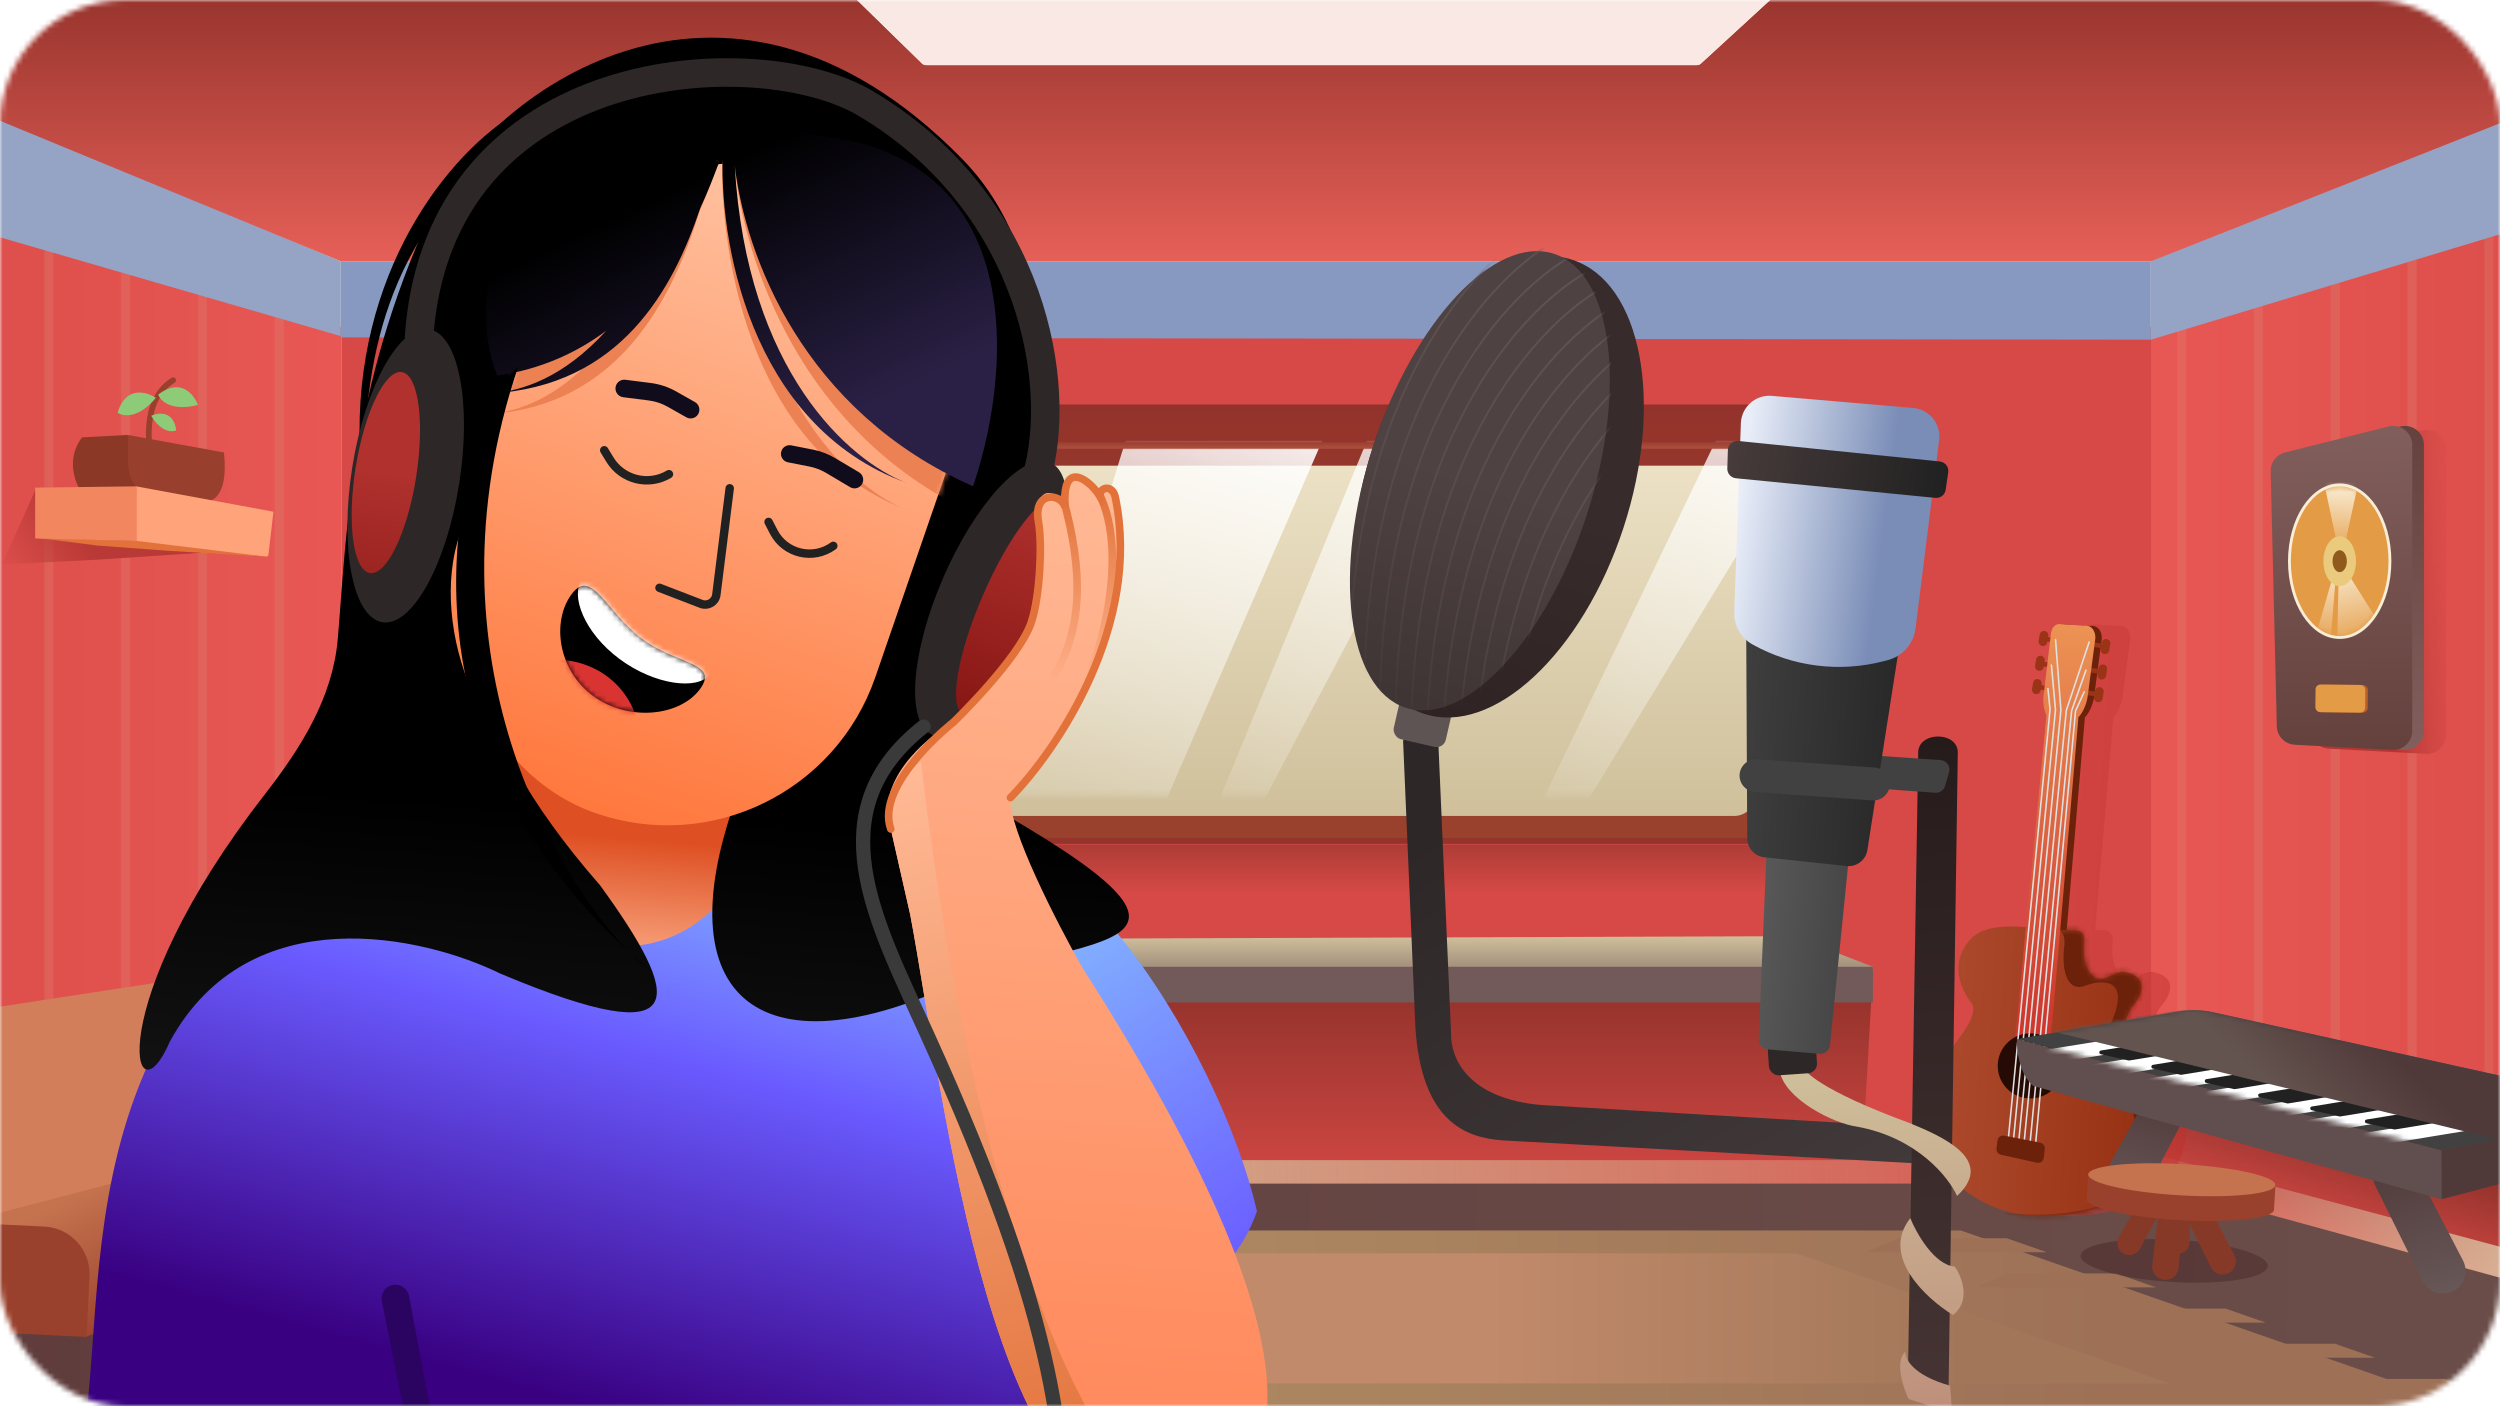 <svg width="480" height="270" viewBox="0 0 480 270" fill="none" xmlns="http://www.w3.org/2000/svg">
<mask id="mask0_538_8843" style="mask-type:alpha" maskUnits="userSpaceOnUse" x="0" y="0" width="480" height="270">
<rect width="480" height="270" rx="24" fill="#C4C4C4"/>
</mask>
<g mask="url(#mask0_538_8843)">
<rect x="65.641" y="62.727" width="351.453" height="165" fill="#D64946"/>
<rect x="60.75" y="222" width="356.5" height="5.75" fill="url(#paint0_linear_538_8843)"/>
<path d="M65.641 230.225V62.809L-0.599 43.636H-11.271L-17.778 263.182L65.641 230.225Z" fill="url(#paint1_linear_538_8843)"/>
<path d="M413 229.75V62.75L476.625 43.625H486.875L493.125 262.625L413 229.75Z" fill="url(#paint2_linear_538_8843)"/>
<mask id="mask1_538_8843" style="mask-type:alpha" maskUnits="userSpaceOnUse" x="-18" y="43" width="512" height="220">
<path d="M62.125 229.75V227.75H413V229.75L493.125 262.625L486.875 43.625H476.625L414.663 62.25H60.75V62.337L-1.5 43.625H-11.75L-18 262.625L62.125 229.75Z" fill="url(#paint3_linear_538_8843)"/>
</mask>
<g mask="url(#mask1_538_8843)">
<rect x="170.75" y="231" width="174.75" height="1.749" transform="rotate(-90 170.75 231)" fill="#D1B593" fill-opacity="0.2"/>
<rect x="477" y="256.5" width="217" height="1.749" transform="rotate(-90 477 256.5)" fill="#D1B593" fill-opacity="0.15"/>
<rect x="462.25" y="256.5" width="217" height="1.749" transform="rotate(-90 462.25 256.5)" fill="#D1B593" fill-opacity="0.15"/>
<rect x="447.5" y="256.5" width="217" height="1.749" transform="rotate(-90 447.5 256.5)" fill="#D1B593" fill-opacity="0.15"/>
<rect x="432.75" y="256.5" width="217" height="1.749" transform="rotate(-90 432.75 256.5)" fill="#D1B593" fill-opacity="0.15"/>
<rect x="418" y="256.5" width="217" height="1.749" transform="rotate(-90 418 256.5)" fill="#D1B593" fill-opacity="0.15"/>
<rect x="52.75" y="229.75" width="217" height="1.749" transform="rotate(-90 52.75 229.75)" fill="#D1B593" fill-opacity="0.15"/>
<rect x="38" y="229.75" width="217" height="1.749" transform="rotate(-90 38 229.75)" fill="#D1B593" fill-opacity="0.15"/>
<rect x="23.25" y="229.75" width="217" height="1.749" transform="rotate(-90 23.25 229.75)" fill="#D1B593" fill-opacity="0.15"/>
<rect x="8.5" y="229.75" width="217" height="1.749" transform="rotate(-90 8.5 229.75)" fill="#D1B593" fill-opacity="0.15"/>
</g>
<path d="M412.999 229.75L414.875 207.375L493.125 222.875L491.75 251.125L412.999 229.75Z" fill="url(#paint4_linear_538_8843)"/>
<path d="M413 229.75V221.5L493.125 242.875H503.375L493.125 262.625L413 229.75Z" fill="url(#paint5_linear_538_8843)"/>
<path d="M-2.986 21.437L65.425 50.169V64.536L-2.986 44.697V21.437Z" fill="#95A3C4"/>
<path d="M65.425 64.773L412.956 65.22V50.169H65.425V64.773Z" fill="#8798C1"/>
<path d="M412.957 48.117V65.22L485.473 43.328V20.068L412.957 48.117Z" fill="#95A3C4"/>
<path d="M-66.071 -4.05L65.425 50.169H412.956L550.071 -4.05H-66.071Z" fill="url(#paint6_linear_538_8843)"/>
<g filter="url(#filter0_f_538_8843)">
<path d="M177.025 12.189L153.425 -10.869C152.722 -11.556 153.208 -12.749 154.191 -12.749H350.935C351.934 -12.749 352.412 -11.521 351.676 -10.845L326.56 12.212C326.358 12.398 326.093 12.501 325.819 12.501H177.791C177.505 12.501 177.23 12.389 177.025 12.189Z" fill="#F9F6EF"/>
</g>
<path d="M177.025 12.189L153.425 -10.869C152.722 -11.556 153.208 -12.749 154.191 -12.749H350.935C351.934 -12.749 352.412 -11.521 351.676 -10.845L326.56 12.212C326.358 12.398 326.093 12.501 325.819 12.501H177.791C177.505 12.501 177.23 12.389 177.025 12.189Z" fill="#F9E8E3"/>
<path d="M-15 254.25L63.875 227.25H414.125L491.125 248.375V280.5H-15V254.25Z" fill="url(#paint7_linear_538_8843)"/>
<path d="M46.236 217.52L-9.172 234.701L16.535 256.612L36.517 249.833L46.981 245.716L46.236 217.52Z" fill="url(#paint8_linear_538_8843)"/>
<path d="M40.384 187.102L-29.914 197.852C-18.198 202.118 -6.6 226.215 -7.805 234.893L49.718 219.796L60.81 219.796L62.977 211.065L59.292 209.566L43.391 205.094C49.96 193.603 45.356 187.756 40.384 187.102Z" fill="#D27E5A"/>
<path d="M17.188 245.074L16.618 256.695L-29.663 254.425L-33.913 201.352C-29.02 185.935 -5.311 222.927 -7.776 234.702L8.511 235.501C13.551 235.748 17.436 240.034 17.188 245.074Z" fill="#9A412D"/>
<path d="M149 92.408C149 90.199 150.791 88.408 153 88.408H340C342.209 88.408 344 90.199 344 92.408V167.658C344 169.867 342.209 171.658 340 171.658H153C150.791 171.658 149 169.867 149 167.658V92.408Z" fill="url(#paint9_linear_538_8843)"/>
<path d="M149 161.517C149 161.176 149.267 160.894 149.608 160.876L339.788 150.763C342.077 150.641 344 152.464 344 154.757V158.158C344 160.368 342.209 162.158 340 162.158H149.642C149.287 162.158 149 161.871 149 161.517Z" fill="url(#paint10_linear_538_8843)"/>
<path d="M149 81.658C149 79.449 150.791 77.658 153 77.658H340C342.209 77.658 344 79.449 344 81.658V156.908C344 159.117 342.209 160.908 340 160.908H153C150.791 160.908 149 159.117 149 156.908V81.658Z" fill="url(#paint11_linear_538_8843)"/>
<g filter="url(#filter1_i_538_8843)">
<path d="M155.75 89.408C155.75 87.199 157.541 85.408 159.75 85.408H332C334.209 85.408 336 87.199 336 89.408V148.658C336 150.868 334.209 152.658 332 152.658H159.75C157.541 152.658 155.75 150.868 155.75 148.658V89.408Z" fill="url(#paint12_linear_538_8843)"/>
</g>
<mask id="mask2_538_8843" style="mask-type:alpha" maskUnits="userSpaceOnUse" x="155" y="85" width="181" height="68">
<path d="M155.75 89.408C155.75 87.199 157.541 85.408 159.75 85.408H332C334.209 85.408 336 87.199 336 89.408V148.658C336 150.868 334.209 152.658 332 152.658H159.75C157.541 152.658 155.75 150.868 155.75 148.658V89.408Z" fill="url(#paint13_linear_538_8843)"/>
</mask>
<g mask="url(#mask2_538_8843)">
<path d="M189.25 171.533L221 68.783H260.75L216.125 171.533H189.25Z" fill="url(#paint14_linear_538_8843)"/>
<path d="M228.179 167.977L270.564 64.902L285.721 72.36L233.302 171.334L228.179 167.977Z" fill="url(#paint15_linear_538_8843)"/>
<path d="M290.151 166.2L338.499 65.783L353.193 74.117L295.068 169.851L290.151 166.2Z" fill="url(#paint16_linear_538_8843)"/>
<path d="M149 85.534C149 85.188 149.28 84.908 149.625 84.908H332.375C332.72 84.908 333 85.188 333 85.534C333 85.879 332.72 86.159 332.375 86.159H149.625C149.28 86.159 149 85.879 149 85.534Z" fill="#B05440"/>
</g>
<path d="M111.75 180.524L344.428 179.75L359.595 185.625L358.911 192.25H111.75V180.524Z" fill="url(#paint17_linear_538_8843)"/>
<path d="M113.25 186.5H359.595L357.543 222.75H113.25V186.5Z" fill="url(#paint18_linear_538_8843)"/>
<rect x="113.313" y="185.625" width="246.282" height="6.841" fill="#735A5A"/>
<path d="M36.25 270L113.881 236.25H376.455L473.25 270H36.25Z" fill="url(#paint19_linear_538_8843)"/>
<path d="M93 265.617L150.468 240.633H344.845L416.5 265.617H93Z" fill="url(#paint20_linear_538_8843)"/>
<path d="M442.25 267.435L448.423 264.75H469.303L477 267.435H442.25Z" fill="#9E7157"/>
<path d="M59 265.935L52.827 263.25H31.947L24.25 265.935H59Z" fill="#9E7157"/>
<path d="M421.25 260.685L427.423 258H448.303L456 260.685H421.25Z" fill="#9E7157"/>
<path d="M80 259.185L73.827 256.5H52.947L45.25 259.185H80Z" fill="#9E7157"/>
<path d="M400.25 253.935L406.423 251.25H427.303L435 253.935H400.25Z" fill="#9E7157"/>
<path d="M101 252.435L94.827 249.75H73.947L66.25 252.435H101Z" fill="#9E7157"/>
<path d="M379.25 247.185L385.423 244.5H406.303L414 247.185H379.25Z" fill="#9E7157"/>
<path d="M122 245.685L115.827 243H94.947L87.25 245.685H122Z" fill="#9E7157"/>
<path d="M358.25 240.435L364.423 237.75H385.303L393 240.435H358.25Z" fill="#9E7157"/>
<path d="M143 238.935L136.827 236.25H115.947L108.25 238.935H143Z" fill="#9E7157"/>
<path opacity="0.5" d="M378.542 224.173C379.944 226.511 384.797 231.571 392.985 233.11C402.734 234.569 410.802 231.132 414.36 228.778C414.93 228.4 415.427 227.932 415.84 227.388C418.767 223.531 422.416 215.355 417.468 207.863C415.024 204.842 411.141 197.624 415.161 192.922C416.576 191.262 418.251 187.69 413.626 186.683C412.676 186.407 411.721 186.865 410.79 187.311C409.742 187.813 408.726 188.301 407.782 187.709C406.333 186.801 405.207 184.718 405.648 180.51C405.75 179.53 405.022 178.627 404.035 178.612L402.271 178.585L405.773 137.72C406.397 137.128 407.382 135.44 407.573 133.502L409.011 122.619C409.06 121.736 408.675 120.009 406.744 120.168L402.474 119.931C401.933 119.791 400.78 119.926 400.502 121.594L399.137 133.035C398.986 133.875 398.873 135.921 399.628 137.38L393.703 198.432C393.798 200.175 394.423 202.944 396.121 202.978C394.875 204.093 393.59 203.63 392.663 199.292L394.468 178.007L392.177 177.88C388.73 177.964 384.977 178.531 382.992 181.341C381.11 184.005 380.432 187.964 384.237 192.984C384.788 195.056 382.915 197.609 380.561 200.817C379.466 202.309 378.267 203.943 377.159 205.737C374.767 207.447 371.718 217.223 378.542 224.173Z" fill="url(#paint21_linear_538_8843)"/>
<path d="M393.667 133.035L395.032 121.594C395.31 119.926 396.463 119.791 397.004 119.931L401.274 120.168C403.205 120.009 403.59 121.735 403.541 122.619L402.103 133.501C401.912 135.44 400.927 137.127 400.302 137.72L395.288 196.242L394.843 199.795L392.301 202.311C389.336 204.539 388.353 200.653 388.233 198.432L394.158 137.38C393.403 135.921 393.516 133.875 393.667 133.035Z" fill="#6C210B"/>
<path d="M387.515 233.11C379.327 231.571 374.474 226.511 373.072 224.173C366.248 217.223 369.297 207.447 371.689 205.737C375.178 200.088 379.574 196.019 378.767 192.984C374.451 187.29 375.902 182.962 378.336 180.34C380.1 178.439 382.817 177.975 385.41 177.912L386.707 177.88L388.998 178.007L387.193 199.292C389.051 207.991 392.35 201.108 393.892 197.16L395.235 178.561L398.567 178.612C399.553 178.627 400.28 179.532 400.177 180.513C399.737 184.721 400.864 186.803 402.314 187.71C404.097 188.826 406.136 186.098 408.156 186.683C412.78 187.69 411.106 191.262 409.691 192.922C405.67 197.624 409.554 204.842 411.998 207.863C417.041 215.499 413.154 223.846 410.201 227.606C409.892 228 409.529 228.343 409.116 228.626C405.682 230.98 397.476 234.601 387.515 233.11Z" fill="url(#paint22_linear_538_8843)"/>
<mask id="mask3_538_8843" style="mask-type:alpha" maskUnits="userSpaceOnUse" x="368" y="177" width="47" height="57">
<path d="M387.515 233.11C379.327 231.572 374.474 226.512 373.072 224.174C366.248 217.224 369.297 207.448 371.689 205.737C373.148 203.376 374.765 201.291 376.094 199.442C378.867 195.584 376.289 191.189 376.019 186.446C375.771 182.078 379.088 179.159 381.477 178.009L386.707 177.881L388.998 178.008L387.193 199.293C389.051 207.992 392.35 201.109 393.892 197.16L395.235 178.562L398.567 178.613C399.553 178.628 400.28 179.533 400.177 180.514C399.737 184.722 400.864 186.804 402.314 187.711C404.096 188.827 406.136 186.099 408.156 186.684C412.78 187.691 411.106 191.263 409.691 192.923C405.67 197.625 409.554 204.843 411.998 207.864C417.319 215.92 413.37 223.97 410.395 227.387C408.737 229.66 401.303 234.625 387.515 233.11Z" fill="url(#paint23_linear_538_8843)"/>
</mask>
<g mask="url(#mask3_538_8843)">
<path d="M396.3 181.958C396.698 179.31 395.617 178.582 395.027 178.55L399.255 173.881L414.67 182.245L420.18 211.029L424.401 223.468L403.821 242.358L384.709 232.85C395.757 234.046 402.762 231.937 404.883 230.733C414.05 225.529 409.921 212.686 407.005 207.483C403.838 202.801 404.095 199.046 404.619 197.753C406.275 195.008 406.658 192.372 406.642 191.398C406.516 187.635 402.207 188.475 400.069 189.365C396.251 190.405 395.966 184.861 396.3 181.958Z" fill="#6C210B"/>
</g>
<path d="M390.843 133.27C390.388 133.197 390.078 132.769 390.151 132.315L390.35 131.08C390.423 130.626 390.851 130.316 391.306 130.389C391.761 130.463 392.071 130.89 391.998 131.345L391.799 132.579C391.726 133.034 391.298 133.343 390.843 133.27Z" fill="#9B3416"/>
<path d="M394.092 132.287C394.06 132.527 393.839 132.695 393.599 132.663L391.574 132.391C391.334 132.359 391.165 132.138 391.198 131.898C391.23 131.658 391.451 131.489 391.691 131.522L393.716 131.794C393.956 131.826 394.124 132.047 394.092 132.287Z" fill="#9B3416"/>
<path d="M404.478 122.701C404.933 122.774 405.243 123.201 405.17 123.656L404.971 124.89C404.898 125.345 404.47 125.654 404.015 125.581C403.56 125.508 403.25 125.08 403.323 124.626L403.522 123.391C403.595 122.937 404.023 122.627 404.478 122.701Z" fill="#9B3416"/>
<path d="M401.229 123.684C401.261 123.444 401.482 123.275 401.722 123.308L403.747 123.58C403.987 123.612 404.155 123.833 404.123 124.073C404.091 124.313 403.87 124.481 403.63 124.449L401.605 124.177C401.365 124.144 401.197 123.924 401.229 123.684Z" fill="#9B3416"/>
<path d="M391.426 128.795C390.971 128.722 390.662 128.294 390.735 127.84L390.933 126.605C391.006 126.151 391.434 125.841 391.889 125.914C392.344 125.987 392.654 126.415 392.581 126.87L392.382 128.104C392.309 128.559 391.881 128.868 391.426 128.795Z" fill="#9B3416"/>
<path d="M394.675 127.812C394.643 128.052 394.422 128.22 394.182 128.188L392.157 127.916C391.917 127.883 391.749 127.663 391.781 127.423C391.813 127.183 392.034 127.014 392.274 127.047L394.299 127.319C394.539 127.351 394.708 127.572 394.675 127.812Z" fill="#9B3416"/>
<path d="M403.872 127.592C404.327 127.665 404.636 128.093 404.563 128.547L404.365 129.782C404.292 130.236 403.863 130.545 403.408 130.472C402.953 130.399 402.644 129.972 402.717 129.517L402.915 128.283C402.989 127.828 403.417 127.519 403.872 127.592Z" fill="#9B3416"/>
<path d="M400.622 128.575C400.655 128.335 400.876 128.167 401.116 128.199L403.14 128.471C403.381 128.503 403.549 128.724 403.517 128.964C403.485 129.204 403.264 129.372 403.023 129.34L400.999 129.068C400.759 129.036 400.59 128.815 400.622 128.575Z" fill="#9B3416"/>
<path d="M392.108 124.033C391.653 123.96 391.343 123.533 391.416 123.078L391.615 121.844C391.688 121.389 392.116 121.08 392.571 121.153C393.026 121.226 393.335 121.654 393.262 122.108L393.064 123.343C392.991 123.797 392.563 124.106 392.108 124.033Z" fill="#9B3416"/>
<path d="M395.357 123.05C395.324 123.29 395.104 123.459 394.863 123.426L392.839 123.154C392.599 123.122 392.43 122.901 392.462 122.661C392.495 122.421 392.716 122.253 392.956 122.285L394.98 122.557C395.22 122.59 395.389 122.81 395.357 123.05Z" fill="#9B3416"/>
<path d="M403.213 131.938C403.668 132.011 403.978 132.438 403.905 132.893L403.706 134.127C403.633 134.582 403.205 134.891 402.75 134.818C402.295 134.745 401.985 134.317 402.058 133.863L402.257 132.628C402.33 132.174 402.758 131.865 403.213 131.938Z" fill="#9B3416"/>
<path d="M399.964 132.921C399.996 132.681 400.217 132.512 400.457 132.545L402.482 132.817C402.722 132.849 402.891 133.07 402.858 133.31C402.826 133.55 402.605 133.718 402.365 133.686L400.34 133.414C400.1 133.381 399.932 133.161 399.964 132.921Z" fill="#9B3416"/>
<path d="M392.43 132.992L393.795 121.527C394.074 119.856 395.226 119.72 395.768 119.861L400.038 120.097C401.969 119.938 402.353 121.668 402.304 122.553L400.865 133.459C400.674 135.401 399.689 137.092 399.064 137.686L394.042 196.329L393.597 199.889L391.055 202.412C388.09 204.644 387.108 200.751 386.987 198.525L392.92 137.346C392.165 135.884 392.278 133.834 392.43 132.992Z" fill="url(#paint24_linear_538_8843)"/>
<ellipse cx="389.821" cy="204.654" rx="6.25" ry="6.258" transform="rotate(-86.832 389.821 204.654)" fill="#250B03"/>
<path d="M385.534 219.293L393.609 136.222L393.203 132.235" stroke="#E0E0E0" stroke-width="0.305" stroke-linecap="round" stroke-linejoin="round"/>
<path d="M386.541 219.336L394.65 136.28L393.872 127.682" stroke="#E0E0E0" stroke-width="0.305" stroke-linecap="round" stroke-linejoin="round"/>
<path d="M387.558 219.504L395.692 136.337L394.664 122.823" stroke="#E0E0E0" stroke-width="0.305" stroke-linecap="round" stroke-linejoin="round"/>
<path d="M388.585 219.796L396.733 136.395L401.115 123.285" stroke="#E0E0E0" stroke-width="0.305" stroke-linecap="round" stroke-linejoin="round"/>
<path d="M389.727 219.954L397.752 136.457L400.503 128.675" stroke="#E0E0E0" stroke-width="0.305" stroke-linecap="round" stroke-linejoin="round"/>
<path d="M390.764 220.371L398.503 136.493L400.169 132.83" stroke="#E0E0E0" stroke-width="0.305" stroke-linecap="round" stroke-linejoin="round"/>
<path d="M384.812 218.042L391.717 219.392C392.277 219.501 392.659 220.021 392.597 220.588L392.409 222.292C392.337 222.941 391.718 223.384 391.081 223.243L384.177 221.706C383.626 221.584 383.258 221.063 383.327 220.502L383.514 218.984C383.592 218.353 384.188 217.92 384.812 218.042Z" fill="#6C210B"/>
<path d="M98.84 150.437C11.872 176.375 21.132 237.747 16.372 273.25L229.901 276.724C256.918 268.907 212.57 190.833 187.019 152.774C172.58 131.505 122.217 142.354 98.84 150.437Z" fill="url(#paint25_linear_538_8843)"/>
<path d="M241.335 232.545C235.854 248.073 223.458 249.704 218.785 252.006L164.028 156.039C201.655 144.91 234.327 202.226 241.335 232.545Z" fill="url(#paint26_linear_538_8843)"/>
<path d="M69.591 92.693C65.677 57.581 82.968 32.826 97.061 22.988L99.305 24.992C72.837 46.682 70.354 69.439 69.591 92.693Z" fill="black"/>
<rect x="99.137" y="111.361" width="47.75" height="68.75" rx="23.875" transform="rotate(4.036 99.137 111.361)" fill="url(#paint27_linear_538_8843)"/>
<path d="M92.832 133.959C91.273 61.07 113.191 51.685 119.658 39.985L144.539 145.24C125.365 189.003 143.155 206.591 181.281 189.803C207.538 178.242 246.035 184.96 180.942 149.681C207.403 83.173 202.508 48.57 184.622 30.395C138.327 -16.646 92.866 18.97 82.751 40.898C66.986 75.075 66.509 103.587 64.846 122.714C63.871 133.933 57.81 143.572 50.89 152.458C19.111 193.26 25.447 216.673 32.651 199.899C47.952 172.104 81.325 179.681 96.099 186.944C133.702 202.747 130.872 191.52 115.227 169.995C100.503 153.17 95.526 141.333 92.832 133.959Z" fill="url(#paint28_linear_538_8843)"/>
<ellipse cx="190.289" cy="114.985" rx="10.066" ry="28.475" transform="matrix(0.918 0.397 -0.398 0.918 61.403 -66.152)" fill="#2E2727"/>
<ellipse rx="10.381" ry="28.475" transform="matrix(-0.988 -0.157 -0.157 0.988 77.891 91.337)" fill="#2E2727"/>
<ellipse cx="193.812" cy="116.511" rx="5.575" ry="22.416" transform="matrix(0.918 0.397 -0.398 0.918 62.3 -67.427)" fill="url(#paint29_linear_538_8843)"/>
<ellipse rx="5.875" ry="19.525" transform="matrix(-0.988 -0.157 -0.157 0.988 74.084 90.733)" fill="url(#paint30_linear_538_8843)"/>
<path d="M198.015 119.465C199.671 114.47 200.157 104.496 199.379 100.139C198.512 91.857 203.774 94.684 204.702 97.507C201.959 89.168 209.177 92.1 211.13 95.203C211.541 92.225 213.296 93.518 214.123 95.415C219.31 119.94 202.875 144.119 194.01 153.142C193.595 159.027 202.999 177.293 207.753 185.69C262.947 272.039 241.711 287.583 225.033 290.792C190.597 297.418 181.151 209.335 174.757 175.593L171.029 159.165C167.93 150.525 177 142.023 183.132 138.59C186.472 136.721 195.702 126.445 198.015 119.465Z" fill="url(#paint31_linear_538_8843)"/>
<path d="M174.757 175.593L171.029 159.165C169.538 152.593 174.272 147.844 176.825 146.291C188.852 248.09 213.975 285.041 225.033 290.792C190.597 297.418 181.151 209.335 174.757 175.593Z" fill="url(#paint32_linear_538_8843)"/>
<path d="M177.323 139.503C156.606 155.83 167.981 176.57 177.896 198.375C204.211 256.246 204.419 277.62 204.655 301.869" stroke="#3A3A3A" stroke-width="2.741" stroke-linecap="round" stroke-linejoin="round"/>
<path d="M171.029 159.165C167.93 150.525 183.132 138.59 183.132 138.59C183.132 138.59 195.702 126.445 198.015 119.466C199.671 114.47 200.157 104.496 199.379 100.139C198.336 94.301 203.58 94.545 204.508 97.368C203.834 88.047 209.177 92.1 211.13 95.203C211.262 93.333 213.639 93.125 214.123 95.415C219.31 119.94 202.875 144.119 194.01 153.142" stroke="#E2723A" stroke-width="1.462" stroke-linecap="round"/>
<path d="M201.634 130.999C208.082 121.304 208.028 109.646 204.124 95.712" stroke="url(#paint33_linear_538_8843)" stroke-width="1.462" stroke-linecap="round"/>
<path d="M204.731 138.611C211.179 128.916 217.145 106.53 210.963 94.69" stroke="url(#paint34_linear_538_8843)" stroke-width="1.462" stroke-linecap="round"/>
<rect x="116.874" y="19.809" width="84.394" height="129.736" rx="42.201" transform="matrix(0.945 0.326 -0.326 0.945 12.856 -37.03)" fill="url(#paint35_linear_538_8843)"/>
<mask id="mask4_538_8843" style="mask-type:alpha" maskUnits="userSpaceOnUse" x="85" y="31" width="101" height="128">
<rect width="84.392" height="129.739" rx="42.196" transform="matrix(0.946 0.325 -0.327 0.945 116.874 19.808)" fill="url(#paint36_linear_538_8843)"/>
</mask>
<g mask="url(#mask4_538_8843)">
<path d="M140.655 25.557C140.657 26.41 140.683 27.315 140.733 28.269L138.763 28.056C137.71 46.483 143.269 85.835 173.611 97.696C174.035 97.871 174.446 98.025 174.842 98.157C174.427 98.009 174.017 97.855 173.611 97.696C162.727 93.211 143.057 74.699 140.998 31.619C142.954 50.481 153.772 82.857 186.397 98.332C195.038 71.168 197.988 18.584 140.655 25.557Z" fill="#EC8153"/>
<path d="M137.787 31.564L137.789 31.558C137.866 31.34 137.941 31.13 138.012 30.928C137.716 30.77 137.421 30.616 137.127 30.467C137.272 29.893 137.412 29.331 137.549 28.783L135.473 28.312C135.338 28.707 135.204 29.1 135.069 29.489C104.555 15.978 86.714 52.21 95.13 75.801C103.657 74.379 110.551 70.831 116.129 66.269C107.963 76.008 100.095 78.997 93.766 79.532C92.976 79.582 92.171 79.614 91.352 79.626C92.128 79.63 92.933 79.603 93.766 79.532C118.768 77.945 128.987 57.657 134.325 40.574C135.863 37.002 136.976 33.856 137.787 31.564Z" fill="#EC8153"/>
</g>
<path d="M81.065 288.349L73.317 249.842C72.876 247.647 75.182 245.925 77.16 246.972C77.874 247.35 78.376 248.033 78.526 248.827L85.782 287.429C86.153 289.407 84.075 290.939 82.296 289.998C81.659 289.661 81.207 289.055 81.065 288.349Z" fill="#2B0360"/>
<path d="M140.104 93.751L137.54 114.19C137.365 115.585 135.927 116.445 134.616 115.94L126.622 112.861" stroke="#212121" stroke-width="1.622" stroke-linecap="round"/>
<path d="M116.012 86.45L117.095 88.233C119.46 92.129 124.526 93.385 128.439 91.045V91.045" stroke="#212121" stroke-width="1.622" stroke-linecap="round" stroke-linejoin="round"/>
<path d="M147.565 100.21L148.549 102.116C150.727 106.336 156.16 107.613 159.992 104.806V104.806" stroke="#212121" stroke-width="1.622" stroke-linecap="round" stroke-linejoin="round"/>
<path d="M140.687 26.199C140.695 26.983 140.725 27.815 140.781 28.692L138.81 28.486C137.863 45.419 143.644 81.628 174.041 92.706C174.466 92.869 174.877 93.012 175.273 93.136C174.858 92.998 174.447 92.854 174.041 92.706C163.135 88.52 143.368 71.39 141.065 31.774C143.128 49.126 154.126 78.951 186.825 93.363C195.308 68.44 197.958 20.115 140.687 26.199Z" fill="url(#paint37_linear_538_8843)"/>
<path d="M137.855 31.705L137.857 31.7C137.933 31.5 138.006 31.307 138.077 31.122C137.78 30.974 137.484 30.831 137.189 30.693C137.33 30.166 137.468 29.651 137.601 29.147L135.523 28.702C135.391 29.065 135.259 29.425 135.126 29.782C104.548 17.187 86.92 50.394 95.468 72.13C103.982 70.871 110.854 67.649 116.403 63.487C108.296 72.394 100.449 75.096 94.125 75.552C93.336 75.594 92.531 75.618 91.712 75.625C92.488 75.634 93.293 75.612 94.125 75.552C119.108 74.236 129.207 55.642 134.446 39.969C135.962 36.694 137.057 33.807 137.855 31.705Z" fill="url(#paint38_linear_538_8843)"/>
<path d="M120.77 182.798C73.93 139.433 88.572 91.104 94.451 75.442L99.483 70.409C80.444 126.93 107.914 169.529 120.77 182.798C122.054 183.986 123.383 185.171 124.76 186.351C123.732 185.636 122.363 184.442 120.77 182.798Z" fill="black"/>
<path d="M166.197 19.854L164.795 22.209L164.797 22.21L166.197 19.854ZM77.721 64.487C77.614 65.997 78.752 67.308 80.262 67.414C81.772 67.521 83.082 66.383 83.189 64.873L77.721 64.487ZM201.654 92.372C207.068 74.12 201.312 37.545 167.598 17.498L164.797 22.21C196.122 40.837 201.179 74.698 196.399 90.813L201.654 92.372ZM167.6 17.499C161.982 14.153 153.837 11.973 144.867 11.357C135.854 10.737 125.781 11.678 116.215 14.783C106.643 17.89 97.504 23.191 90.498 31.341C83.472 39.514 78.714 50.415 77.721 64.487L83.189 64.873C84.105 51.888 88.453 42.129 94.655 34.914C100.877 27.675 109.087 22.86 117.908 19.997C126.735 17.131 136.099 16.248 144.491 16.825C152.925 17.405 160.151 19.442 164.795 22.209L167.6 17.499Z" fill="#2E2727"/>
<path d="M134.361 132.352C130.51 137.531 120.615 138.626 113.823 133.575C107.03 128.524 105.912 119.24 109.763 114.061C113.614 108.882 116.432 117.591 123.225 122.642C130.017 127.693 138.212 127.173 134.361 132.352Z" fill="black"/>
<mask id="mask5_538_8843" style="mask-type:alpha" maskUnits="userSpaceOnUse" x="107" y="112" width="29" height="25">
<path d="M134.359 132.356C130.508 137.536 120.615 138.63 113.823 133.578C107.031 128.526 105.913 119.241 109.763 114.061C113.614 108.882 116.432 117.592 123.224 122.644C130.015 127.696 138.209 127.176 134.359 132.356Z" fill="white"/>
</mask>
<g mask="url(#mask5_538_8843)">
<path d="M136.373 129.436C134.028 132.591 125.716 131.558 118.924 126.506C112.133 121.454 109.432 114.297 111.778 111.142C114.123 107.987 118.179 115.032 124.971 120.084C131.762 125.136 138.719 126.281 136.373 129.436Z" fill="white"/>
<path d="M95.552 131.622C99.165 126.274 108.999 124.732 116.014 129.47C123.028 134.207 124.566 143.431 120.954 148.779C117.341 154.128 114.132 145.556 107.117 140.818C100.102 136.08 91.939 136.971 95.552 131.622Z" fill="#D93431"/>
</g>
<path d="M128.213 78.108L131.773 80.126C132.7 80.652 133.876 80.193 134.203 79.179C134.447 78.42 134.125 77.593 133.432 77.2L129.856 75.173C128.33 74.308 126.65 73.749 124.91 73.529L120.069 72.916C119.263 72.814 118.499 73.3 118.25 74.073C117.926 75.079 118.596 76.132 119.644 76.265L124.529 76.884C125.825 77.048 127.077 77.464 128.213 78.108Z" fill="#100C1B"/>
<path d="M158.65 90.819L163.223 93.538C164.104 94.061 165.244 93.672 165.62 92.719C165.921 91.96 165.625 91.094 164.924 90.677L160.367 87.968C159.041 87.18 157.591 86.625 156.078 86.327L151.918 85.509C151.134 85.354 150.351 85.782 150.057 86.526C149.677 87.489 150.262 88.561 151.278 88.761L155.383 89.569C156.535 89.796 157.641 90.219 158.65 90.819Z" fill="#100C1B"/>
<path d="M29.625 90.25C28.292 86.042 27.15 76.7 33.25 73" stroke="#993F2D" stroke-width="1.096" stroke-linecap="round" stroke-linejoin="round"/>
<path d="M30.375 75.75C30.792 76.959 32.9 79.05 38 77.75C37.25 75.709 34.675 72.45 30.375 75.75Z" fill="#8ECB79"/>
<path d="M22.579 79.248C23.626 79.981 26.562 80.434 29.924 76.384C28.117 75.173 24.118 74.05 22.579 79.248Z" fill="#8ECB79"/>
<path d="M33.845 82.612C33.037 83.011 30.943 83.013 29.033 79.831C30.422 79.181 33.328 78.826 33.845 82.612Z" fill="#8ECB79"/>
<path d="M15.747 94.652H29.093L24.5 83.5L15.747 83.979C12.583 88.123 14.429 92.821 15.747 94.652Z" fill="#8B3827"/>
<path d="M30.205 95.049C22.897 94.16 24.977 88.028 24.5 83.5L43 86.875C43.953 96.089 40.266 96.903 37.513 96.32L30.205 95.049Z" fill="#993F2D"/>
<path d="M0.375 108.375L6.875 93.875L38.75 106.125L18 107.5L0.375 108.375Z" fill="url(#paint39_linear_538_8843)"/>
<path d="M52.5 98.25L26.125 93.375V104.875L51.149 106.847C51.345 106.863 51.518 106.72 51.541 106.525L52.5 98.25Z" fill="#FFA37A"/>
<path d="M51.125 106.875L32.25 105.75L18.75 104.75L6.875 103.25L26.375 103.875L51.125 106.875Z" fill="#E2723A"/>
<path d="M6.75 93.625L26.25 93.375V103.875L6.75 103.381V93.625Z" fill="#F1865F"/>
<path d="M482.125 218.125L468.75 220.875V230.25L482.125 226.75V218.125Z" fill="#503939"/>
<path d="M456.09 227.719L465.118 245.96C465.965 247.671 467.827 248.632 469.713 248.33C472.649 247.861 474.263 244.655 472.893 242.017L463.204 223.358C462.526 222.052 461.413 221.097 459.942 221.056C456.548 220.959 454.584 224.676 456.09 227.719Z" fill="url(#paint40_linear_538_8843)"/>
<path d="M418.677 215.99L411.821 229.099C410.963 230.74 409.151 231.65 407.321 231.357C404.369 230.885 402.783 227.624 404.234 225.01L411.739 211.486C412.423 210.253 413.489 209.356 414.899 209.308C418.311 209.191 420.259 212.964 418.677 215.99Z" fill="url(#paint41_linear_538_8843)"/>
<path d="M387.25 199.5L468.75 220.875V230.25L390.375 208.5C387.675 206.2 387.167 201.542 387.25 199.5Z" fill="#614E4E"/>
<path d="M468.749 220.875L387.249 199.5L418.096 194.228C420.426 193.83 422.811 193.887 425.119 194.398L508.124 212.75L490.874 216.625L468.749 220.875Z" fill="#414141"/>
<mask id="mask6_538_8843" style="mask-type:alpha" maskUnits="userSpaceOnUse" x="387" y="193" width="122" height="28">
<path d="M468.749 220.875L387.249 199.5L418.096 194.228C420.426 193.83 422.811 193.887 425.119 194.398L508.124 212.75L490.874 216.625L468.749 220.875Z" fill="#CFC09B"/>
</mask>
<g mask="url(#mask6_538_8843)">
<path d="M458.181 219.609L452.85 218.415C452.457 218.327 452.474 217.761 452.871 217.697L467.29 215.365C467.759 215.289 468.238 215.305 468.7 215.413L473.201 216.457C473.591 216.548 473.573 217.109 473.178 217.174L458.32 219.613C458.274 219.621 458.226 219.62 458.181 219.609Z" fill="white"/>
<path d="M447.431 217.109L442.1 215.915C441.707 215.827 441.724 215.262 442.121 215.197L456.54 212.865C457.009 212.789 457.488 212.805 457.95 212.913L462.452 213.958C462.842 214.048 462.823 214.609 462.428 214.674L447.57 217.113C447.524 217.121 447.477 217.12 447.431 217.109Z" fill="white"/>
<path d="M436.681 214.61L431.35 213.415C430.957 213.327 430.974 212.762 431.371 212.697L445.79 210.365C446.259 210.289 446.738 210.305 447.2 210.413L451.702 211.458C452.092 211.548 452.073 212.109 451.678 212.174L436.82 214.614C436.774 214.621 436.727 214.62 436.681 214.61Z" fill="white"/>
<path d="M426.431 211.86L421.1 210.665C420.707 210.577 420.724 210.012 421.121 209.947L435.54 207.615C436.009 207.539 436.488 207.555 436.95 207.663L441.452 208.708C441.842 208.798 441.823 209.359 441.428 209.424L426.57 211.864C426.524 211.871 426.477 211.87 426.431 211.86Z" fill="white"/>
<path d="M415.681 209.359L410.35 208.165C409.957 208.077 409.974 207.511 410.371 207.447L424.79 205.115C425.259 205.039 425.738 205.055 426.2 205.163L430.702 206.207C431.091 206.298 431.073 206.859 430.678 206.924L415.82 209.363C415.774 209.371 415.726 209.37 415.681 209.359Z" fill="white"/>
<path d="M405.181 206.61L399.85 205.415C399.457 205.327 399.474 204.762 399.871 204.697L414.29 202.365C414.759 202.289 415.238 202.305 415.7 202.413L420.202 203.458C420.592 203.548 420.573 204.109 420.178 204.174L405.32 206.614C405.274 206.621 405.227 206.62 405.181 206.61Z" fill="white"/>
<path d="M394.181 204.11L388.85 202.915C388.457 202.827 388.474 202.262 388.871 202.197L403.29 199.865C403.759 199.789 404.238 199.805 404.7 199.913L409.202 200.958C409.592 201.048 409.573 201.609 409.178 201.674L394.32 204.114C394.274 204.121 394.227 204.12 394.181 204.11Z" fill="white"/>
<path d="M459.681 216.859L454.35 215.665C453.957 215.577 453.974 215.012 454.371 214.947L468.79 212.615C469.259 212.539 469.738 212.555 470.2 212.663L474.702 213.708C475.092 213.798 475.073 214.359 474.678 214.424L459.82 216.864C459.774 216.871 459.727 216.87 459.681 216.859Z" fill="#212121"/>
<path d="M449.181 214.36L443.85 213.165C443.457 213.077 443.474 212.512 443.871 212.447L458.29 210.115C458.759 210.039 459.238 210.055 459.7 210.163L464.202 211.208C464.591 211.298 464.573 211.859 464.178 211.924L449.32 214.364C449.274 214.371 449.226 214.37 449.181 214.36Z" fill="#212121"/>
<path d="M439.181 211.86L433.85 210.665C433.457 210.577 433.474 210.012 433.871 209.947L448.29 207.615C448.759 207.539 449.238 207.555 449.7 207.663L454.202 208.708C454.591 208.798 454.573 209.359 454.178 209.424L439.32 211.864C439.274 211.871 439.226 211.87 439.181 211.86Z" fill="#212121"/>
<path d="M428.931 209.11L423.6 207.915C423.207 207.827 423.224 207.262 423.621 207.197L438.04 204.865C438.509 204.789 438.988 204.805 439.45 204.913L443.952 205.958C444.342 206.048 444.323 206.609 443.928 206.674L429.07 209.114C429.024 209.121 428.977 209.12 428.931 209.11Z" fill="#212121"/>
<path d="M418.681 206.359L413.35 205.165C412.957 205.077 412.974 204.511 413.371 204.447L427.79 202.115C428.259 202.039 428.738 202.055 429.2 202.163L433.702 203.207C434.092 203.298 434.073 203.859 433.678 203.924L418.82 206.363C418.774 206.371 418.727 206.37 418.681 206.359Z" fill="#212121"/>
<path d="M408.681 203.609L403.35 202.415C402.957 202.327 402.974 201.761 403.371 201.697L417.79 199.365C418.259 199.289 418.738 199.305 419.2 199.413L423.702 200.457C424.091 200.548 424.073 201.109 423.678 201.174L408.82 203.613C408.774 203.621 408.726 203.62 408.681 203.609Z" fill="#212121"/>
<path d="M508.125 212.75L483.125 219.625L391.875 197.5L418.448 194.039C420.55 193.765 422.683 193.859 424.753 194.317L508.125 212.75Z" fill="url(#paint42_linear_538_8843)"/>
</g>
<path d="M288.564 218.954L367.289 223.324C373.92 223.531 372.242 218.913 370.574 216.578L295.982 212.167C281.785 210.937 278.516 203.16 278.605 198.476L276.125 141.76C272.79 137.083 270.247 140.126 269.392 142.233L271.749 197.203C272.891 215.042 281.101 218.462 288.564 218.954Z" fill="url(#paint43_linear_538_8843)"/>
<path d="M368.291 144.811L366.265 267.63L374.121 267.078L375.897 144.277C375.617 140.287 367.985 140.447 368.291 144.811Z" fill="url(#paint44_linear_538_8843)"/>
<path d="M366.587 215.604C349.816 209.464 345.697 205.418 346.26 204.501C343.482 203.493 341.961 204.553 341.698 205.573C342.582 211.025 352.137 215.742 356.521 216.311C368.096 218.406 374.164 226.058 375.751 229.622C383.376 222.571 372.48 218.031 366.587 215.604Z" fill="url(#paint45_linear_538_8843)"/>
<path d="M375.325 243.185C371.392 242.86 367.988 236.85 366.777 233.886C360.976 241.21 369.826 249.336 374.975 252.482C378.491 249.729 376.673 245.137 375.325 243.185Z" fill="url(#paint46_linear_538_8843)"/>
<path d="M374.425 266.054C367.267 264.051 365.706 260.861 365.821 259.516C363.752 261.466 365.385 266.397 366.46 268.619L374.793 271.291L374.425 266.054Z" fill="url(#paint47_linear_538_8843)"/>
<rect x="339.309" y="200.102" width="9.25" height="6.5" rx="1.827" transform="rotate(-4.017 339.309 200.102)" fill="#2E2727"/>
<path d="M339.245 161.772C339.288 160.755 340.152 159.968 341.168 160.023L353.464 160.68C354.506 160.735 355.289 161.65 355.184 162.688L351.349 200.69C351.249 201.683 350.37 202.412 349.376 202.327L339.346 201.47C338.372 201.386 337.636 200.551 337.676 199.573L339.245 161.772Z" fill="url(#paint48_linear_538_8843)"/>
<path d="M357.24 147.098C357.072 145.945 358.011 144.931 359.174 145.011L372.591 145.935C373.755 146.015 374.547 147.152 374.219 148.272L373.448 150.902C373.206 151.729 372.42 152.274 371.561 152.211L359.303 151.313C358.449 151.251 357.752 150.603 357.628 149.755L357.24 147.098Z" fill="#414141"/>
<path d="M335.27 120.549C335.265 119.564 336.041 118.753 337.025 118.714L339.908 118.601C346.259 118.353 352.606 119.211 358.663 121.137L363.318 122.617C364.178 122.891 364.709 123.75 364.57 124.641L358.535 163.208C358.234 165.133 356.475 166.484 354.538 166.277L338.734 164.592C336.883 164.395 335.477 162.838 335.467 160.976L335.27 120.549Z" fill="url(#paint49_linear_538_8843)"/>
<path d="M367.782 120.671L372.313 84.473C372.699 81.386 370.442 78.597 367.342 78.331L340.19 76.004C337.065 75.737 334.353 78.141 334.244 81.275L332.983 117.54C332.894 120.092 334.24 122.48 336.469 123.725C344.156 128.018 353.207 129.168 361.723 126.933L362.469 126.737C365.313 125.991 367.417 123.589 367.782 120.671Z" fill="url(#paint50_linear_538_8843)"/>
<path d="M373.573 94.036L374.06 90.683C374.209 89.654 373.471 88.709 372.437 88.603L333.765 84.667C332.711 84.559 331.787 85.368 331.754 86.427L331.643 89.949C331.613 90.911 332.333 91.731 333.29 91.825L371.586 95.592C372.558 95.687 373.433 95.002 373.573 94.036Z" fill="url(#paint51_linear_538_8843)"/>
<rect x="269.542" y="131.286" width="10.25" height="10.5" rx="1.827" transform="rotate(12.899 269.542 131.286)" fill="#5F5454"/>
<ellipse rx="25.279" ry="45.866" transform="matrix(0.95 0.312 -0.311 0.95 287.683 93.476)" fill="url(#paint52_linear_538_8843)"/>
<ellipse rx="21.545" ry="45.866" transform="matrix(0.95 0.312 -0.311 0.95 284.135 92.312)" fill="url(#paint53_linear_538_8843)"/>
<mask id="mask7_538_8843" style="mask-type:alpha" maskUnits="userSpaceOnUse" x="259" y="48" width="51" height="89">
<ellipse rx="21.545" ry="45.866" transform="matrix(0.95 0.312 -0.311 0.95 284.135 92.312)" fill="#2E2727"/>
</mask>
<g mask="url(#mask7_538_8843)">
<path d="M297.424 42.207C284.058 48.566 257.669 76.015 259.043 134.933" stroke="url(#paint54_linear_538_8843)" stroke-width="0.365" stroke-linecap="round" stroke-linejoin="round"/>
<path d="M300.404 45.26C287.037 51.619 260.649 79.067 262.026 137.985" stroke="url(#paint55_linear_538_8843)" stroke-width="0.365" stroke-linecap="round" stroke-linejoin="round"/>
<path d="M303.382 48.313C290.016 54.672 263.628 82.12 265.005 141.038" stroke="url(#paint56_linear_538_8843)" stroke-width="0.365" stroke-linecap="round" stroke-linejoin="round"/>
<path d="M306.362 51.365C292.996 57.724 266.607 85.172 267.984 144.09" stroke="url(#paint57_linear_538_8843)" stroke-width="0.365" stroke-linecap="round" stroke-linejoin="round"/>
<path d="M309.341 54.418C295.974 60.777 269.586 88.225 270.963 147.143" stroke="url(#paint58_linear_538_8843)" stroke-width="0.365" stroke-linecap="round" stroke-linejoin="round"/>
<path d="M312.32 57.47C298.954 63.829 272.565 91.277 273.942 150.195" stroke="url(#paint59_linear_538_8843)" stroke-width="0.365" stroke-linecap="round" stroke-linejoin="round"/>
<path d="M315.299 60.523C301.932 66.882 275.544 94.33 276.921 153.248" stroke="url(#paint60_linear_538_8843)" stroke-width="0.365" stroke-linecap="round" stroke-linejoin="round"/>
<path d="M318.278 63.575C304.911 69.934 278.523 97.382 279.9 156.3" stroke="url(#paint61_linear_538_8843)" stroke-width="0.365" stroke-linecap="round" stroke-linejoin="round"/>
<path d="M321.257 66.628C307.89 72.987 281.502 100.435 282.879 159.353" stroke="url(#paint62_linear_538_8843)" stroke-width="0.365" stroke-linecap="round" stroke-linejoin="round"/>
<path d="M324.236 69.68C310.869 76.039 284.481 103.487 285.858 162.405" stroke="url(#paint63_linear_538_8843)" stroke-width="0.365" stroke-linecap="round" stroke-linejoin="round"/>
<path d="M327.215 72.733C313.848 79.092 287.46 106.54 288.837 165.458" stroke="url(#paint64_linear_538_8843)" stroke-width="0.365" stroke-linecap="round" stroke-linejoin="round"/>
</g>
<path d="M334.136 149.844C333.486 147.737 335.155 145.634 337.355 145.788L359.9 147.365C362.118 147.52 363.489 149.852 362.547 151.866C361.99 153.054 360.759 153.776 359.45 153.681L336.909 152.049C335.619 151.956 334.518 151.08 334.136 149.844Z" fill="#414141"/>
<ellipse cx="417.451" cy="242.085" rx="18" ry="4.074" transform="rotate(3.239 417.451 242.085)" fill="#4A2929" fill-opacity="0.5"/>
<path d="M419.25 232.71L424.489 243.297C424.981 244.29 426.062 244.848 427.156 244.673C428.86 244.4 429.797 242.54 429.002 241.009L423.379 230.18C422.986 229.422 422.339 228.868 421.486 228.843C419.516 228.788 418.376 230.945 419.25 232.71Z" fill="#873928"/>
<path d="M414.601 231.17L413.242 242.904C413.114 244.005 413.718 245.061 414.732 245.509C416.31 246.206 418.108 245.155 418.273 243.437L419.442 231.292C419.524 230.442 419.283 229.625 418.58 229.141C416.957 228.023 414.827 229.213 414.601 231.17Z" fill="#873928"/>
<path d="M416.023 230.316L410.862 239.768C410.378 240.655 409.373 241.123 408.382 240.924C406.84 240.613 406.055 238.884 406.835 237.518L412.355 227.859C412.741 227.183 413.35 226.702 414.128 226.711C415.925 226.732 416.884 228.739 416.023 230.316Z" fill="#873928"/>
<path d="M416.155 227.597L415.806 238.361C415.773 239.371 416.402 240.285 417.357 240.616C418.843 241.131 420.397 240.04 420.418 238.467L420.563 227.342C420.573 226.564 420.292 225.84 419.617 225.453C418.058 224.559 416.213 225.801 416.155 227.597Z" fill="#873928"/>
<path d="M418.471 234.251C428.397 234.813 436.519 233.927 436.612 232.273L436.887 227.406L400.945 225.371L400.67 230.238C400.576 231.893 408.546 233.689 418.471 234.251Z" fill="#9A412D"/>
<ellipse rx="18" ry="3" transform="matrix(0.998 0.057 -0.056 0.998 418.909 226.513)" fill="#C5734F"/>
<path d="M465.103 82.639L445.234 87.622C443.576 88.038 442.428 89.546 442.469 91.255L443.649 140.185C443.695 142.094 445.202 143.645 447.108 143.746L465.798 144.738C467.889 144.849 469.646 143.183 469.646 141.089L469.647 86.184C469.647 83.806 467.41 82.061 465.103 82.639Z" fill="url(#paint65_linear_538_8843)"/>
<path d="M460.853 81.889L440.984 86.872C439.326 87.287 438.178 88.796 438.219 90.505L439.399 139.435C439.445 141.343 440.952 142.895 442.858 142.996L461.548 143.988C463.639 144.099 465.396 142.433 465.396 140.339L465.396 85.434C465.396 83.055 463.16 81.311 460.853 81.889Z" fill="url(#paint66_linear_538_8843)"/>
<path d="M458.603 81.889L438.734 86.872C437.076 87.287 435.928 88.796 435.969 90.505L437.149 139.435C437.195 141.343 438.702 142.895 440.608 142.996L459.298 143.988C461.389 144.099 463.146 142.433 463.146 140.339L463.146 85.434C463.146 83.055 460.91 81.311 458.603 81.889Z" fill="url(#paint67_linear_538_8843)"/>
<path d="M449.22 122.399C451.931 122.399 454.35 120.714 456.078 118.064C457.808 115.412 458.869 111.765 458.869 107.75C458.869 103.735 457.808 100.088 456.078 97.436C454.35 94.786 451.931 93.101 449.22 93.101C446.508 93.101 444.089 94.786 442.361 97.436C440.631 100.088 439.57 103.735 439.57 107.75C439.57 111.765 440.631 115.412 442.361 118.064C444.089 120.714 446.508 122.399 449.22 122.399Z" fill="#E49B45" stroke="#F8EDD6" stroke-width="0.548"/>
<mask id="mask8_538_8843" style="mask-type:alpha" maskUnits="userSpaceOnUse" x="439" y="93" width="20" height="30">
<ellipse cx="449.22" cy="107.75" rx="9.375" ry="14.375" fill="#DBB66E"/>
</mask>
<g mask="url(#mask8_538_8843)">
<path d="M448.72 124.625L449.095 107.375L457.47 120.75L448.72 124.625Z" fill="url(#paint68_linear_538_8843)"/>
<path d="M453.013 91.735L449.465 107.932L446.17 92.499L453.013 91.735Z" fill="url(#paint69_linear_538_8843)"/>
<path d="M447.275 125.089L448.72 107.875L444.095 123.875L447.275 125.089Z" fill="url(#paint70_linear_538_8843)"/>
</g>
<ellipse cx="449.22" cy="107.75" rx="3.125" ry="4.792" fill="#EACB7E"/>
<ellipse cx="449.22" cy="107.75" rx="1.375" ry="2.108" fill="#8F5A1B"/>
<rect x="445.096" y="131.422" width="9.554" height="5.308" rx="0.931" transform="rotate(0.612 445.096 131.422)" fill="#BC5E29"/>
<rect x="444.596" y="131.422" width="9.554" height="5.308" rx="0.931" transform="rotate(0.612 444.596 131.422)" fill="#E49B45"/>
</g>
<defs>
<filter id="filter0_f_538_8843" x="150.351" y="-15.49" width="204.422" height="30.732" filterUnits="userSpaceOnUse" color-interpolation-filters="sRGB">
<feFlood flood-opacity="0" result="BackgroundImageFix"/>
<feBlend mode="normal" in="SourceGraphic" in2="BackgroundImageFix" result="shape"/>
<feGaussianBlur stdDeviation="1.37" result="effect1_foregroundBlur_538_8843"/>
</filter>
<filter id="filter1_i_538_8843" x="155.75" y="85.408" width="181.25" height="71.25" filterUnits="userSpaceOnUse" color-interpolation-filters="sRGB">
<feFlood flood-opacity="0" result="BackgroundImageFix"/>
<feBlend mode="normal" in="SourceGraphic" in2="BackgroundImageFix" result="shape"/>
<feColorMatrix in="SourceAlpha" type="matrix" values="0 0 0 0 0 0 0 0 0 0 0 0 0 0 0 0 0 0 127 0" result="hardAlpha"/>
<feOffset dx="1" dy="4"/>
<feGaussianBlur stdDeviation="6"/>
<feComposite in2="hardAlpha" operator="arithmetic" k2="-1" k3="1"/>
<feColorMatrix type="matrix" values="0 0 0 0 0 0 0 0 0 0 0 0 0 0 0 0 0 0 0.25 0"/>
<feBlend mode="normal" in2="shape" result="effect1_innerShadow_538_8843"/>
</filter>
<linearGradient id="paint0_linear_538_8843" x1="434.25" y1="222" x2="183.875" y2="225" gradientUnits="userSpaceOnUse">
<stop stop-color="#D1B593" stop-opacity="0"/>
<stop offset="1" stop-color="#D1B593"/>
</linearGradient>
<linearGradient id="paint1_linear_538_8843" x1="-55.388" y1="153.534" x2="73.71" y2="153.533" gradientUnits="userSpaceOnUse">
<stop stop-color="#D64946"/>
<stop offset="1" stop-color="#E95855"/>
</linearGradient>
<linearGradient id="paint2_linear_538_8843" x1="529.25" y1="153.25" x2="405.25" y2="153.248" gradientUnits="userSpaceOnUse">
<stop stop-color="#D64946"/>
<stop offset="1" stop-color="#E95855"/>
</linearGradient>
<linearGradient id="paint3_linear_538_8843" x1="529.25" y1="153.25" x2="405.25" y2="153.248" gradientUnits="userSpaceOnUse">
<stop stop-color="#D64946"/>
<stop offset="1" stop-color="#E95855"/>
</linearGradient>
<linearGradient id="paint4_linear_538_8843" x1="453.062" y1="207.375" x2="434.375" y2="268.25" gradientUnits="userSpaceOnUse">
<stop offset="0.174" stop-color="#93322B"/>
<stop offset="0.483" stop-color="#D64946"/>
</linearGradient>
<linearGradient id="paint5_linear_538_8843" x1="503.25" y1="249.125" x2="402.875" y2="231.875" gradientUnits="userSpaceOnUse">
<stop stop-color="#DDCFAD"/>
<stop offset="1" stop-color="#DDCFAD" stop-opacity="0"/>
</linearGradient>
<linearGradient id="paint6_linear_538_8843" x1="242" y1="103.625" x2="242" y2="-4.05" gradientUnits="userSpaceOnUse">
<stop offset="0.482" stop-color="#E86159"/>
<stop offset="1" stop-color="#93322B"/>
</linearGradient>
<linearGradient id="paint7_linear_538_8843" x1="462.875" y1="240.875" x2="-7" y2="227.25" gradientUnits="userSpaceOnUse">
<stop stop-color="#6A4D49"/>
<stop offset="1" stop-color="#603C3C"/>
</linearGradient>
<linearGradient id="paint8_linear_538_8843" x1="22.448" y1="225.364" x2="34.707" y2="250.996" gradientUnits="userSpaceOnUse">
<stop stop-color="#C5734F"/>
<stop offset="1" stop-color="#9A412D"/>
</linearGradient>
<linearGradient id="paint9_linear_538_8843" x1="246.5" y1="88.408" x2="246.5" y2="171.658" gradientUnits="userSpaceOnUse">
<stop offset="0.811" stop-color="#93332B"/>
<stop offset="0.998" stop-color="#D64946"/>
</linearGradient>
<linearGradient id="paint10_linear_538_8843" x1="246.5" y1="160.908" x2="246.5" y2="162.158" gradientUnits="userSpaceOnUse">
<stop offset="0.811" stop-color="#93332B"/>
<stop offset="0.998" stop-color="#D64946"/>
</linearGradient>
<linearGradient id="paint11_linear_538_8843" x1="246.5" y1="77.658" x2="246.5" y2="160.908" gradientUnits="userSpaceOnUse">
<stop stop-color="#93322B"/>
<stop offset="0.479" stop-color="#9A412D"/>
<stop offset="1" stop-color="#9A412D"/>
</linearGradient>
<linearGradient id="paint12_linear_538_8843" x1="245.875" y1="85.408" x2="245.875" y2="152.658" gradientUnits="userSpaceOnUse">
<stop stop-color="#ECE1C5"/>
<stop offset="1" stop-color="#CFC09B"/>
</linearGradient>
<linearGradient id="paint13_linear_538_8843" x1="245.875" y1="85.408" x2="245.875" y2="152.658" gradientUnits="userSpaceOnUse">
<stop stop-color="#ECE1C5"/>
<stop offset="1" stop-color="#CFC09B"/>
</linearGradient>
<linearGradient id="paint14_linear_538_8843" x1="236.375" y1="68.908" x2="198.375" y2="171.658" gradientUnits="userSpaceOnUse">
<stop stop-color="white"/>
<stop offset="1" stop-color="white" stop-opacity="0"/>
</linearGradient>
<linearGradient id="paint15_linear_538_8843" x1="283.127" y1="69.319" x2="237.266" y2="168.81" gradientUnits="userSpaceOnUse">
<stop stop-color="white"/>
<stop offset="1" stop-color="white" stop-opacity="0"/>
</linearGradient>
<linearGradient id="paint16_linear_538_8843" x1="350.781" y1="70.929" x2="299.174" y2="167.564" gradientUnits="userSpaceOnUse">
<stop stop-color="white"/>
<stop offset="1" stop-color="white" stop-opacity="0"/>
</linearGradient>
<linearGradient id="paint17_linear_538_8843" x1="236.125" y1="179.75" x2="236.125" y2="192.25" gradientUnits="userSpaceOnUse">
<stop stop-color="#CFC09B"/>
<stop offset="1" stop-color="#735A5A"/>
</linearGradient>
<linearGradient id="paint18_linear_538_8843" x1="237.625" y1="186.5" x2="237.625" y2="243.647" gradientUnits="userSpaceOnUse">
<stop offset="0.059" stop-color="#93322B"/>
<stop offset="0.755" stop-color="#D64946"/>
</linearGradient>
<linearGradient id="paint19_linear_538_8843" x1="403.875" y1="248.25" x2="125.125" y2="253.25" gradientUnits="userSpaceOnUse">
<stop stop-color="#9E7157"/>
<stop offset="1" stop-color="#B59566"/>
</linearGradient>
<linearGradient id="paint20_linear_538_8843" x1="174.5" y1="253.25" x2="376.625" y2="253.25" gradientUnits="userSpaceOnUse">
<stop offset="0.548" stop-color="#C18A6B"/>
<stop offset="1" stop-color="#A27759"/>
</linearGradient>
<linearGradient id="paint21_linear_538_8843" x1="374.852" y1="204.722" x2="420.408" y2="207.244" gradientUnits="userSpaceOnUse">
<stop stop-color="#D64946"/>
<stop offset="1" stop-color="#BE302D"/>
</linearGradient>
<linearGradient id="paint22_linear_538_8843" x1="369.382" y1="204.722" x2="414.938" y2="207.244" gradientUnits="userSpaceOnUse">
<stop stop-color="#AE4C2F"/>
<stop offset="1" stop-color="#962F11"/>
</linearGradient>
<linearGradient id="paint23_linear_538_8843" x1="369.382" y1="204.723" x2="414.938" y2="207.245" gradientUnits="userSpaceOnUse">
<stop stop-color="#993F2D"/>
<stop offset="1" stop-color="#8B3827"/>
</linearGradient>
<linearGradient id="paint24_linear_538_8843" x1="392.817" y1="195.817" x2="398.643" y2="118.248" gradientUnits="userSpaceOnUse">
<stop stop-color="#CE382E"/>
<stop offset="1" stop-color="#ED9555"/>
</linearGradient>
<linearGradient id="paint25_linear_538_8843" x1="132.985" y1="275.71" x2="170.063" y2="141.064" gradientUnits="userSpaceOnUse">
<stop stop-color="#390081"/>
<stop offset="0.495" stop-color="#6A5BFF"/>
<stop offset="1" stop-color="#93EBFF"/>
</linearGradient>
<linearGradient id="paint26_linear_538_8843" x1="164.212" y1="151.666" x2="225.024" y2="247.058" gradientUnits="userSpaceOnUse">
<stop offset="0.368" stop-color="#83B5FF"/>
<stop offset="1" stop-color="#6C60FF"/>
</linearGradient>
<linearGradient id="paint27_linear_538_8843" x1="123.385" y1="141.281" x2="122.873" y2="187.7" gradientUnits="userSpaceOnUse">
<stop offset="0.391" stop-color="#DE5023"/>
<stop offset="1" stop-color="#FFB995"/>
</linearGradient>
<linearGradient id="paint28_linear_538_8843" x1="134.62" y1="6.966" x2="120.209" y2="211.84" gradientUnits="userSpaceOnUse">
<stop offset="0.728"/>
<stop offset="1" stop-color="#121212"/>
</linearGradient>
<linearGradient id="paint29_linear_538_8843" x1="193.795" y1="94.103" x2="193.795" y2="138.936" gradientUnits="userSpaceOnUse">
<stop stop-color="#B0312E"/>
<stop offset="1" stop-color="#871714"/>
</linearGradient>
<linearGradient id="paint30_linear_538_8843" x1="5.875" y1="0" x2="5.875" y2="39.05" gradientUnits="userSpaceOnUse">
<stop stop-color="#B0312E"/>
<stop offset="1" stop-color="#871714"/>
</linearGradient>
<linearGradient id="paint31_linear_538_8843" x1="215.394" y1="91.715" x2="201.419" y2="289.78" gradientUnits="userSpaceOnUse">
<stop stop-color="#FFB995"/>
<stop offset="1" stop-color="#FF8557"/>
</linearGradient>
<linearGradient id="paint32_linear_538_8843" x1="175.689" y1="148.842" x2="206.995" y2="284.131" gradientUnits="userSpaceOnUse">
<stop stop-color="#FFB995"/>
<stop offset="1" stop-color="#E2723A"/>
</linearGradient>
<linearGradient id="paint33_linear_538_8843" x1="204.315" y1="95.725" x2="201.825" y2="131.012" gradientUnits="userSpaceOnUse">
<stop stop-color="#E2723A"/>
<stop offset="1" stop-color="#E2723A" stop-opacity="0"/>
</linearGradient>
<linearGradient id="paint34_linear_538_8843" x1="211.51" y1="94.98" x2="209.02" y2="130.267" gradientUnits="userSpaceOnUse">
<stop stop-color="#E2723A"/>
<stop offset="1" stop-color="#E2723A" stop-opacity="0"/>
</linearGradient>
<linearGradient id="paint35_linear_538_8843" x1="159.061" y1="19.81" x2="159.061" y2="149.546" gradientUnits="userSpaceOnUse">
<stop stop-color="#FFC3A2"/>
<stop offset="1" stop-color="#FF783E"/>
</linearGradient>
<linearGradient id="paint36_linear_538_8843" x1="42.196" y1="0" x2="42.196" y2="129.739" gradientUnits="userSpaceOnUse">
<stop stop-color="#FFC3A2"/>
<stop offset="1" stop-color="#FF783E"/>
</linearGradient>
<linearGradient id="paint37_linear_538_8843" x1="117.067" y1="41.951" x2="140.273" y2="90.667" gradientUnits="userSpaceOnUse">
<stop/>
<stop offset="1" stop-color="#2A2045"/>
</linearGradient>
<linearGradient id="paint38_linear_538_8843" x1="117.067" y1="41.951" x2="140.273" y2="90.667" gradientUnits="userSpaceOnUse">
<stop/>
<stop offset="1" stop-color="#2A2045"/>
</linearGradient>
<linearGradient id="paint39_linear_538_8843" x1="14.625" y1="101.25" x2="0.25" y2="110.625" gradientUnits="userSpaceOnUse">
<stop stop-color="#B93936"/>
<stop offset="1" stop-color="#B93936" stop-opacity="0"/>
</linearGradient>
<linearGradient id="paint40_linear_538_8843" x1="469.5" y1="250.25" x2="459" y2="220.375" gradientUnits="userSpaceOnUse">
<stop stop-color="#695959"/>
<stop offset="1" stop-color="#503939"/>
</linearGradient>
<linearGradient id="paint41_linear_538_8843" x1="407.083" y1="232.848" x2="415.046" y2="208.328" gradientUnits="userSpaceOnUse">
<stop stop-color="#695959"/>
<stop offset="1" stop-color="#503939"/>
</linearGradient>
<linearGradient id="paint42_linear_538_8843" x1="450" y1="193.625" x2="435.75" y2="208.625" gradientUnits="userSpaceOnUse">
<stop stop-color="#503939"/>
<stop offset="1" stop-color="#64544F"/>
</linearGradient>
<linearGradient id="paint43_linear_538_8843" x1="316.782" y1="136.193" x2="372.952" y2="233.077" gradientUnits="userSpaceOnUse">
<stop stop-color="#2E2727"/>
<stop offset="1" stop-color="#443C3C"/>
</linearGradient>
<linearGradient id="paint44_linear_538_8843" x1="366.575" y1="141.782" x2="375.368" y2="266.991" gradientUnits="userSpaceOnUse">
<stop stop-color="#261B1B"/>
<stop offset="1" stop-color="#463434"/>
</linearGradient>
<linearGradient id="paint45_linear_538_8843" x1="359.18" y1="203.031" x2="364.026" y2="272.048" gradientUnits="userSpaceOnUse">
<stop stop-color="#CFC09B"/>
<stop offset="1" stop-color="#BE8F7B"/>
</linearGradient>
<linearGradient id="paint46_linear_538_8843" x1="359.18" y1="203.031" x2="364.026" y2="272.048" gradientUnits="userSpaceOnUse">
<stop stop-color="#CFC09B"/>
<stop offset="1" stop-color="#BE8F7B"/>
</linearGradient>
<linearGradient id="paint47_linear_538_8843" x1="359.18" y1="203.031" x2="364.026" y2="272.048" gradientUnits="userSpaceOnUse">
<stop stop-color="#CFC09B"/>
<stop offset="1" stop-color="#BE8F7B"/>
</linearGradient>
<linearGradient id="paint48_linear_538_8843" x1="323.525" y1="180.535" x2="364.906" y2="184.521" gradientUnits="userSpaceOnUse">
<stop stop-color="#676767"/>
<stop offset="0.839" stop-color="#414141"/>
</linearGradient>
<linearGradient id="paint49_linear_538_8843" x1="326.677" y1="143.348" x2="373.243" y2="146.218" gradientUnits="userSpaceOnUse">
<stop stop-color="#444444"/>
<stop offset="1" stop-color="#212121"/>
</linearGradient>
<linearGradient id="paint50_linear_538_8843" x1="333.345" y1="100.901" x2="373.309" y2="106.115" gradientUnits="userSpaceOnUse">
<stop stop-color="#E8EDF8"/>
<stop offset="0.701" stop-color="#7A8DB7"/>
</linearGradient>
<linearGradient id="paint51_linear_538_8843" x1="332.365" y1="87.036" x2="373.63" y2="93.5" gradientUnits="userSpaceOnUse">
<stop stop-color="#473B3B"/>
<stop offset="1" stop-color="#212121"/>
</linearGradient>
<linearGradient id="paint52_linear_538_8843" x1="25.279" y1="0" x2="25.279" y2="91.732" gradientUnits="userSpaceOnUse">
<stop stop-color="#382B2B"/>
<stop offset="1" stop-color="#261B1B"/>
</linearGradient>
<linearGradient id="paint53_linear_538_8843" x1="21.545" y1="0" x2="21.545" y2="91.732" gradientUnits="userSpaceOnUse">
<stop stop-color="#4F4242"/>
<stop offset="1" stop-color="#2E2727"/>
</linearGradient>
<linearGradient id="paint54_linear_538_8843" x1="275.647" y1="43.456" x2="280.826" y2="133.683" gradientUnits="userSpaceOnUse">
<stop stop-color="#5F5454"/>
<stop offset="1" stop-color="#5F5454" stop-opacity="0"/>
</linearGradient>
<linearGradient id="paint55_linear_538_8843" x1="278.627" y1="46.509" x2="283.802" y2="136.736" gradientUnits="userSpaceOnUse">
<stop stop-color="#5F5454"/>
<stop offset="1" stop-color="#5F5454" stop-opacity="0"/>
</linearGradient>
<linearGradient id="paint56_linear_538_8843" x1="281.606" y1="49.562" x2="286.781" y2="139.788" gradientUnits="userSpaceOnUse">
<stop stop-color="#5F5454"/>
<stop offset="1" stop-color="#5F5454" stop-opacity="0"/>
</linearGradient>
<linearGradient id="paint57_linear_538_8843" x1="284.585" y1="52.614" x2="289.76" y2="142.841" gradientUnits="userSpaceOnUse">
<stop stop-color="#5F5454"/>
<stop offset="1" stop-color="#5F5454" stop-opacity="0"/>
</linearGradient>
<linearGradient id="paint58_linear_538_8843" x1="287.564" y1="55.667" x2="292.739" y2="145.893" gradientUnits="userSpaceOnUse">
<stop stop-color="#5F5454"/>
<stop offset="1" stop-color="#5F5454" stop-opacity="0"/>
</linearGradient>
<linearGradient id="paint59_linear_538_8843" x1="290.543" y1="58.719" x2="295.719" y2="148.946" gradientUnits="userSpaceOnUse">
<stop stop-color="#5F5454"/>
<stop offset="1" stop-color="#5F5454" stop-opacity="0"/>
</linearGradient>
<linearGradient id="paint60_linear_538_8843" x1="293.522" y1="61.772" x2="298.697" y2="151.998" gradientUnits="userSpaceOnUse">
<stop stop-color="#5F5454"/>
<stop offset="1" stop-color="#5F5454" stop-opacity="0"/>
</linearGradient>
<linearGradient id="paint61_linear_538_8843" x1="296.501" y1="64.824" x2="301.676" y2="155.051" gradientUnits="userSpaceOnUse">
<stop stop-color="#5F5454"/>
<stop offset="1" stop-color="#5F5454" stop-opacity="0"/>
</linearGradient>
<linearGradient id="paint62_linear_538_8843" x1="299.48" y1="67.877" x2="304.655" y2="158.103" gradientUnits="userSpaceOnUse">
<stop stop-color="#5F5454"/>
<stop offset="1" stop-color="#5F5454" stop-opacity="0"/>
</linearGradient>
<linearGradient id="paint63_linear_538_8843" x1="302.459" y1="70.929" x2="307.634" y2="161.156" gradientUnits="userSpaceOnUse">
<stop stop-color="#5F5454"/>
<stop offset="1" stop-color="#5F5454" stop-opacity="0"/>
</linearGradient>
<linearGradient id="paint64_linear_538_8843" x1="305.438" y1="73.982" x2="310.613" y2="164.209" gradientUnits="userSpaceOnUse">
<stop stop-color="#5F5454"/>
<stop offset="1" stop-color="#5F5454" stop-opacity="0"/>
</linearGradient>
<linearGradient id="paint65_linear_538_8843" x1="458.875" y1="115.75" x2="476.75" y2="114.875" gradientUnits="userSpaceOnUse">
<stop stop-color="#B53532"/>
<stop offset="1" stop-color="#E1524F" stop-opacity="0"/>
</linearGradient>
<linearGradient id="paint66_linear_538_8843" x1="451.698" y1="81.081" x2="453.228" y2="144.486" gradientUnits="userSpaceOnUse">
<stop stop-color="#65413D"/>
<stop offset="1" stop-color="#815F5C"/>
</linearGradient>
<linearGradient id="paint67_linear_538_8843" x1="449.448" y1="81.081" x2="450.978" y2="144.486" gradientUnits="userSpaceOnUse">
<stop stop-color="#815F5C"/>
<stop offset="1" stop-color="#65413D"/>
</linearGradient>
<linearGradient id="paint68_linear_538_8843" x1="448.845" y1="108.25" x2="453.095" y2="124.625" gradientUnits="userSpaceOnUse">
<stop stop-color="#F9EED6"/>
<stop offset="1" stop-color="#F9EED6" stop-opacity="0"/>
</linearGradient>
<linearGradient id="paint69_linear_538_8843" x1="448.345" y1="107.125" x2="449.345" y2="93" gradientUnits="userSpaceOnUse">
<stop stop-color="#F9EED6" stop-opacity="0"/>
<stop offset="1" stop-color="#F9EED6"/>
</linearGradient>
<linearGradient id="paint70_linear_538_8843" x1="447.805" y1="107.759" x2="445.634" y2="124.881" gradientUnits="userSpaceOnUse">
<stop stop-color="#F9EED6"/>
<stop offset="1" stop-color="#F9EED6" stop-opacity="0"/>
</linearGradient>
</defs>
</svg>
